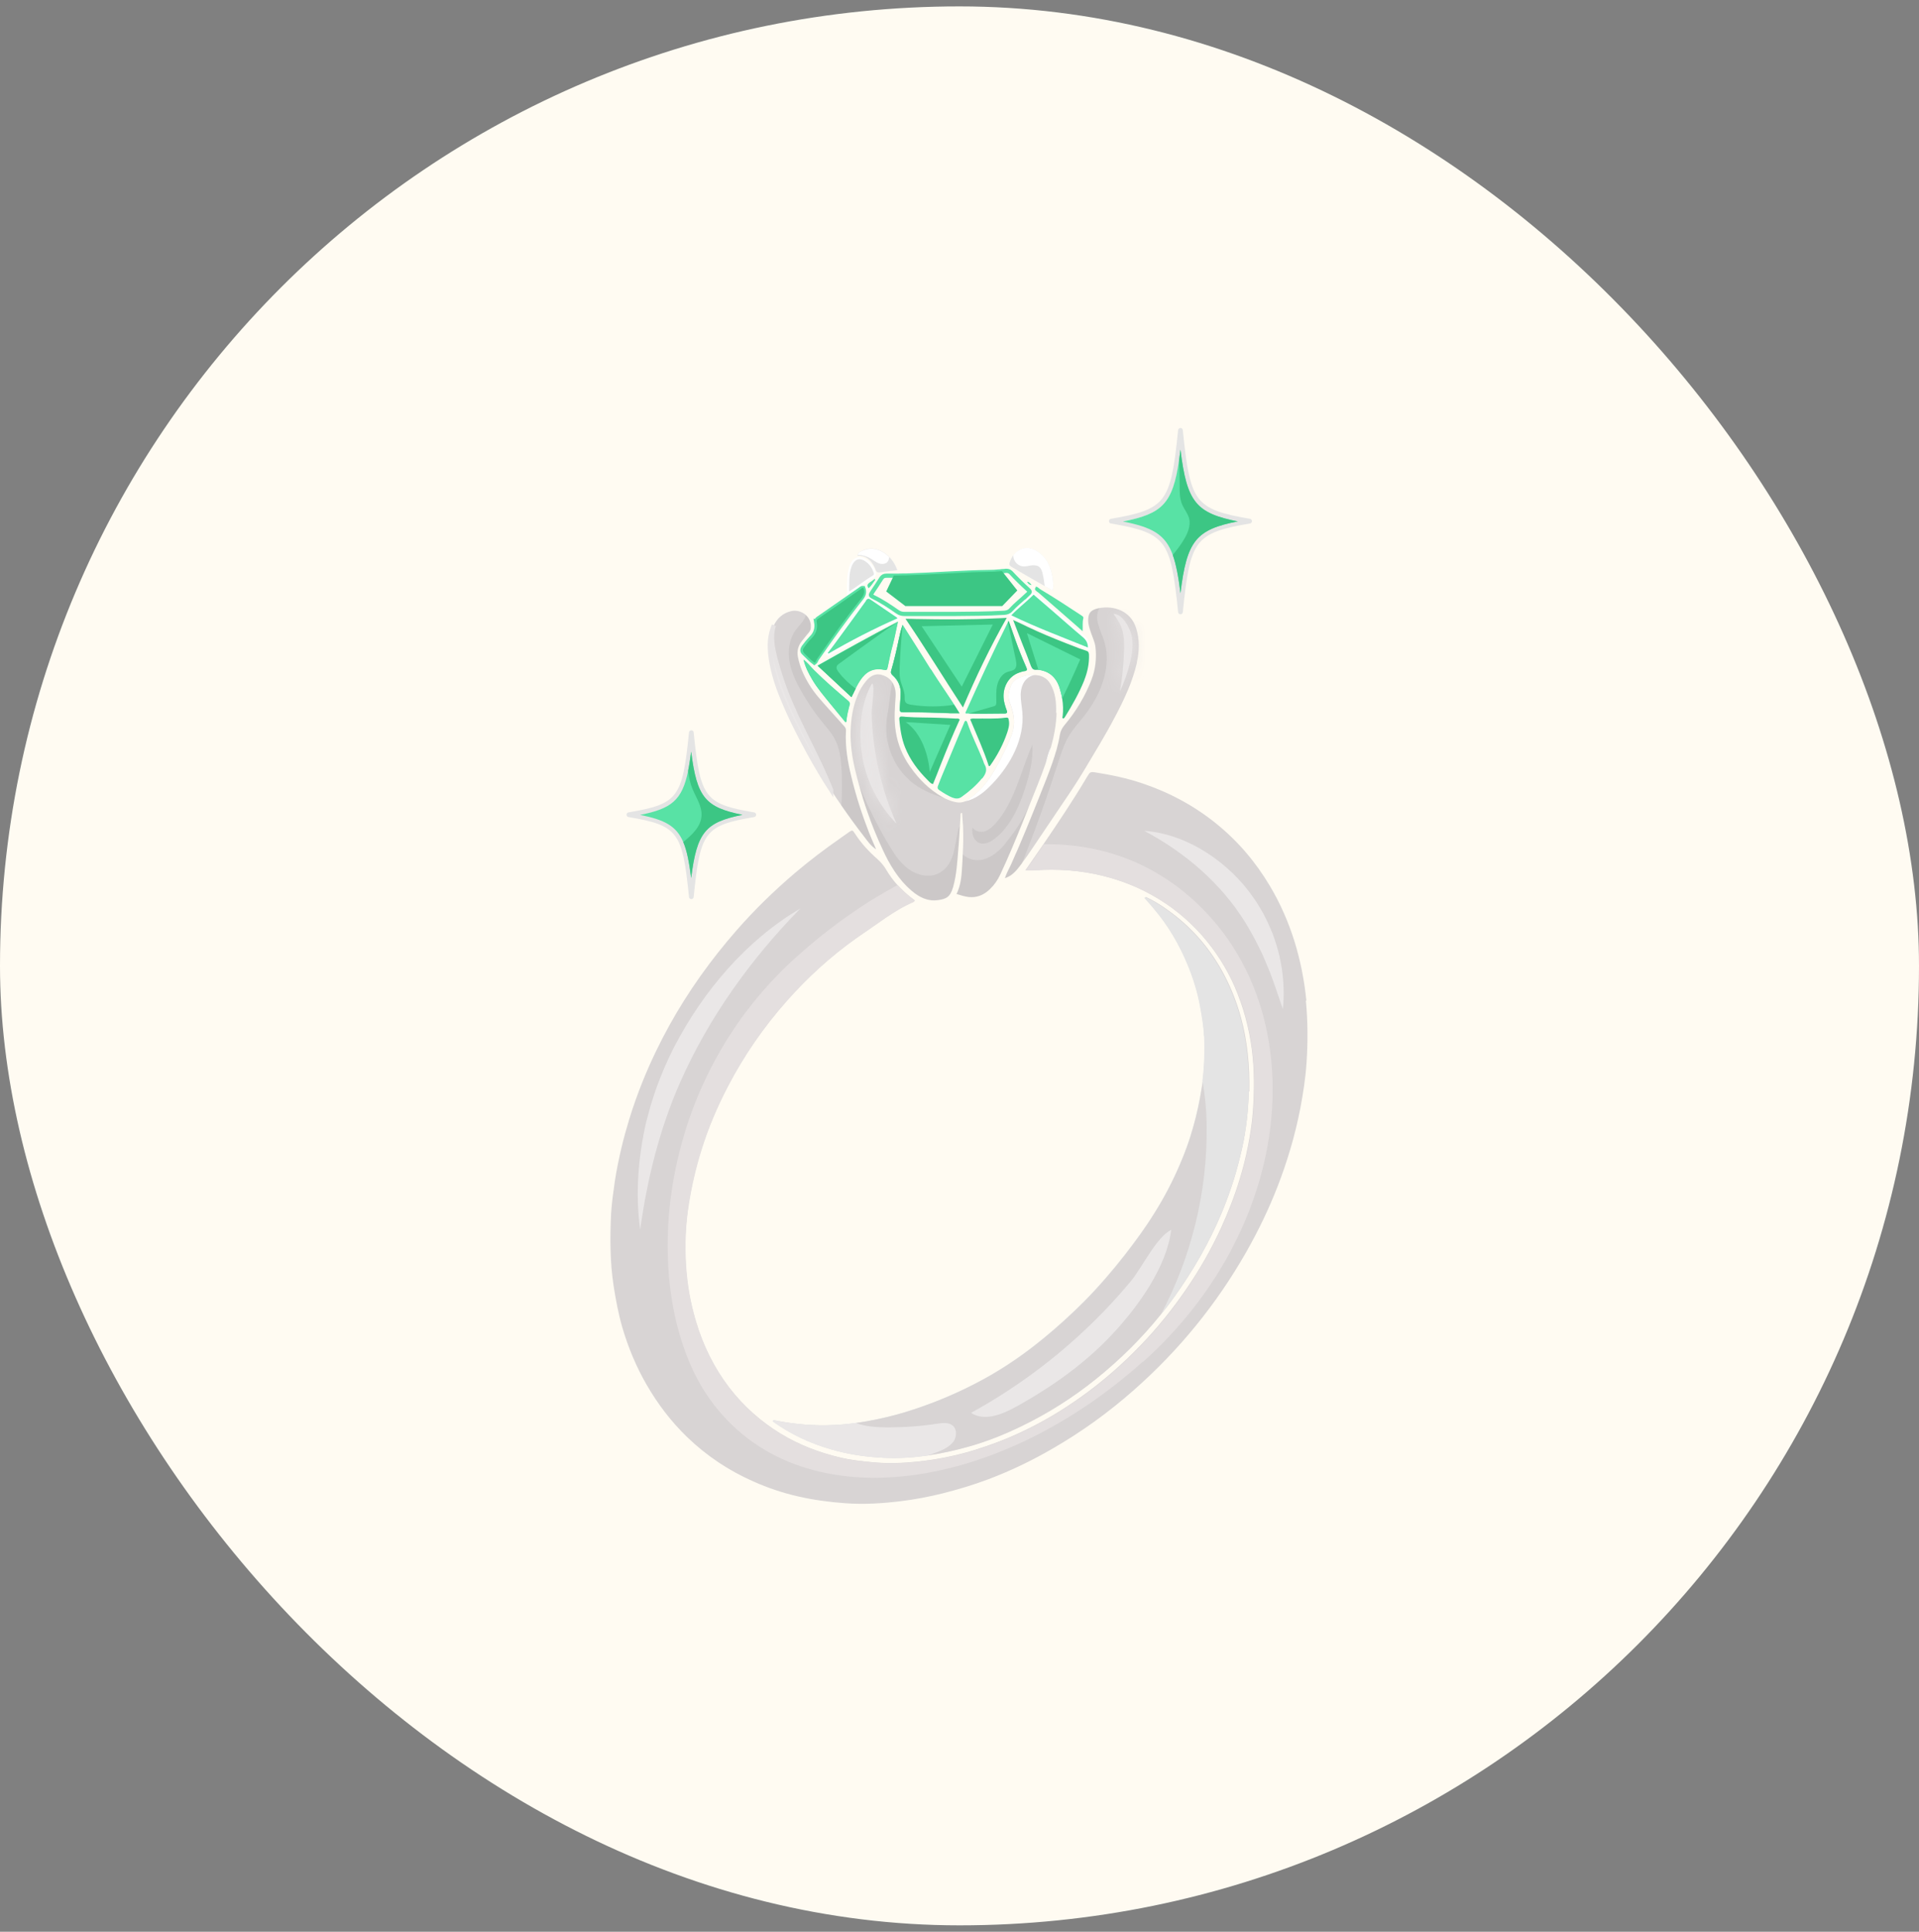 <svg xmlns="http://www.w3.org/2000/svg" width="150" height="151" viewBox="0 0 150 151" fill="none"><rect x="0" y="0" width="150" height="151" fill="#808080" stroke="none"/><rect y="0.5" width="150" height="150" rx="75" fill="#FFFBF2"></rect><g clip-path="url(#clip0_943_7664)"><path d="M94.109 81.004C94.082 80.23 93.938 79.469 93.807 78.708C93.61 77.606 93.282 76.543 92.862 75.507C92.193 73.866 91.314 72.358 90.159 71.006C89.923 70.731 89.7 70.468 89.464 70.206C89.477 70.18 89.503 70.166 89.516 70.14C90.094 70.403 90.645 70.744 91.156 71.111C92.954 72.371 94.371 73.958 95.447 75.874C96.09 77.028 96.575 78.236 96.93 79.495C97.454 81.398 97.638 83.353 97.599 85.334C97.559 86.803 97.402 88.26 97.087 89.69C96.707 91.448 96.169 93.154 95.473 94.82C94.502 97.142 93.256 99.294 91.799 101.341C90.054 103.768 87.994 105.907 85.672 107.783C83.862 109.24 81.906 110.486 79.807 111.496C78.482 112.139 77.104 112.69 75.687 113.084C73.509 113.701 71.292 114.055 69.022 113.95C67.657 113.884 66.319 113.687 64.994 113.307C63.341 112.835 61.806 112.126 60.402 111.116C60.402 111.116 60.402 111.09 60.389 111.076C60.428 110.985 60.52 111.024 60.586 111.037C62.108 111.339 63.643 111.47 65.191 111.391C66.332 111.339 67.461 111.168 68.589 110.932C69.534 110.735 70.465 110.486 71.371 110.184C73.26 109.568 75.084 108.78 76.842 107.823C78.521 106.904 80.096 105.815 81.579 104.595C82.668 103.703 83.717 102.745 84.714 101.748C85.869 100.58 86.945 99.334 87.955 98.035C88.755 96.998 89.53 95.948 90.225 94.833C90.986 93.626 91.642 92.367 92.206 91.054C92.613 90.11 92.967 89.152 93.243 88.155C93.544 87.105 93.767 86.042 93.938 84.966C94.148 83.641 94.187 82.303 94.135 80.965L94.109 81.004Z" fill="#E4E4E4"></path><path d="M63.905 52.047C66.005 50.866 68.038 49.724 70.19 48.609C70.046 49.252 69.941 49.829 69.796 50.38C69.639 50.958 69.521 51.522 69.403 52.099C69.35 52.375 69.324 52.401 69.088 52.362C68.274 52.191 67.697 52.506 67.251 53.175C67.054 53.477 66.897 53.792 66.739 54.12C66.687 54.238 66.621 54.343 66.556 54.487C65.663 53.661 64.811 52.86 63.918 52.034L63.905 52.047Z" fill="#58E2A5"></path><path d="M66.412 55.104C66.308 55.537 66.189 55.97 66.163 56.416C66.137 56.416 66.111 56.429 66.084 56.442C65.704 55.983 65.323 55.511 64.943 55.052C64.431 54.422 63.906 53.818 63.5 53.123C63.224 52.651 62.962 52.165 62.817 51.562C63.145 51.824 63.355 52.113 63.618 52.362C64.457 53.202 65.363 53.976 66.268 54.75C66.399 54.855 66.465 54.947 66.426 55.104H66.412Z" fill="#58E2A5"></path><path d="M68.051 46.877C68.734 47.35 69.429 47.809 70.111 48.281C70.111 48.281 70.124 48.294 70.164 48.347C68.301 49.16 66.516 50.092 64.771 51.102C64.758 51.089 64.745 51.063 64.719 51.05C65.034 50.63 65.335 50.223 65.65 49.803C66.333 48.858 67.028 47.927 67.71 46.969C67.815 46.825 67.907 46.785 68.064 46.89L68.051 46.877Z" stroke="white" stroke-width="0.328" stroke-miterlimit="10"></path><path d="M67.948 45.553C68.092 45.461 68.236 45.356 68.367 45.251C68.38 45.277 68.407 45.29 68.42 45.317C68.249 45.54 68.131 45.776 67.895 45.986C67.777 45.815 67.764 45.684 67.948 45.566V45.553Z" fill="#58E2A5"></path><path d="M82.826 53.779C82.629 53.176 82.275 52.69 81.632 52.467C81.435 52.402 81.225 52.362 81.028 52.389C80.779 52.415 80.674 52.31 80.582 52.087C80.372 51.496 80.136 50.919 79.9 50.329C79.677 49.738 79.441 49.161 79.191 48.505C79.598 48.689 79.939 48.846 80.28 49.017C81.291 49.502 82.314 49.922 83.351 50.329C83.849 50.526 84.348 50.735 84.859 50.88C85.043 50.932 85.096 51.011 85.109 51.195C85.135 51.89 84.991 52.559 84.741 53.189C84.335 54.199 83.797 55.144 83.219 56.075C83.193 56.115 83.154 56.154 83.115 56.18C82.983 56.141 83.036 56.062 83.049 55.997C83.128 55.249 83.049 54.501 82.813 53.792L82.826 53.779Z" fill="white"></path><path d="M79.375 50.066C79.624 50.775 79.913 51.483 80.214 52.165C80.293 52.349 80.267 52.415 80.07 52.454C79.926 52.48 79.768 52.533 79.624 52.585C78.784 52.887 78.391 53.74 78.43 54.501C78.443 54.868 78.561 55.209 78.679 55.537C78.732 55.669 78.719 55.761 78.548 55.774C77.538 55.787 76.514 55.8 75.504 55.774C75.478 55.774 75.465 55.747 75.439 55.734C76.514 53.333 77.603 50.945 78.824 48.531C79.02 49.095 79.204 49.581 79.375 50.079V50.066Z" fill="white"></path><path d="M73.312 61.402C73.64 60.536 74.007 59.696 74.362 58.843C74.69 58.056 75.018 57.256 75.359 56.469C75.372 56.416 75.385 56.377 75.477 56.337C75.543 56.364 75.582 56.429 75.595 56.482C75.936 57.492 76.422 58.437 76.815 59.421C76.855 59.526 76.881 59.644 76.933 59.749C77.196 60.169 77.038 60.51 76.763 60.864C76.304 61.428 75.766 61.887 75.175 62.307C74.939 62.478 74.703 62.452 74.454 62.36C74.099 62.215 73.771 62.005 73.456 61.796C73.312 61.704 73.26 61.612 73.338 61.415L73.312 61.402Z" fill="white"></path><path d="M72.933 61.284C72.775 61.271 72.683 61.153 72.592 61.061C71.804 60.287 71.148 59.434 70.742 58.41C70.466 57.715 70.361 56.98 70.296 56.233C70.282 56.062 70.348 55.996 70.519 56.009C71.516 56.101 72.526 56.062 73.523 56.114C73.917 56.127 74.324 56.141 74.717 56.167C74.809 56.167 74.927 56.141 75.032 56.233C74.258 57.886 73.602 59.591 72.933 61.297V61.284Z" fill="white"></path><path d="M75.846 56.206C75.99 56.127 76.121 56.153 76.239 56.153C77.027 56.14 77.801 56.193 78.588 56.088C78.824 56.062 78.837 56.088 78.877 56.337C78.929 56.652 78.837 56.954 78.745 57.242C78.43 58.174 77.971 59.053 77.394 59.853C77.394 59.853 77.368 59.853 77.315 59.866C76.922 58.62 76.371 57.426 75.859 56.206H75.846Z" fill="white"></path><path d="M72.749 52.284C73.457 53.438 74.271 54.527 75.006 55.761C74.717 55.761 74.494 55.761 74.284 55.761C73.129 55.708 71.975 55.682 70.807 55.682C70.728 55.682 70.65 55.682 70.571 55.682C70.387 55.682 70.322 55.616 70.335 55.433C70.361 55.065 70.374 54.685 70.4 54.317C70.44 53.701 70.217 53.189 69.757 52.782C69.626 52.664 69.626 52.572 69.665 52.428C69.902 51.628 70.085 50.814 70.256 50.001C70.335 49.62 70.413 49.253 70.558 48.859C71.279 50.014 72.027 51.155 72.736 52.323L72.749 52.284Z" fill="#58E2A5"></path><path d="M85.043 50.617C83.035 49.804 81.028 49.043 79.047 48.098C79.611 47.508 80.228 47.048 80.792 46.484C81.29 46.917 81.802 47.35 82.301 47.783C83.075 48.452 83.836 49.135 84.623 49.791C84.899 50.014 85.03 50.263 85.043 50.617Z" stroke="white" stroke-width="0.328" stroke-miterlimit="10"></path><path d="M84.505 48.097C84.61 48.163 84.715 48.215 84.688 48.359C84.61 48.674 84.662 49.002 84.636 49.357C84.439 49.186 84.242 49.002 84.045 48.832C83.088 48.005 82.13 47.166 81.185 46.339C81.067 46.234 80.805 46.116 80.962 45.932C81.054 45.814 81.225 46.024 81.343 46.103C82.418 46.746 83.468 47.428 84.518 48.123L84.505 48.097Z" fill="white"></path><path d="M78.929 43.965C79.061 43.584 79.284 43.256 79.638 43.033C80.176 42.705 80.753 42.823 81.304 43.269C81.986 43.833 82.236 44.62 82.314 45.486C82.328 45.683 82.341 45.893 82.288 46.156C81.488 45.696 80.74 45.277 79.992 44.844C79.69 44.673 79.402 44.489 79.1 44.319C78.929 44.227 78.877 44.135 78.942 43.951L78.929 43.965Z" fill="#E4E4E4"></path><path d="M80.635 45.736C80.398 45.71 80.346 45.579 80.28 45.474C80.425 45.474 80.516 45.566 80.635 45.736Z" fill="#58E2A5"></path><path d="M67.423 43.033C67.987 42.784 68.525 42.85 69.037 43.165C69.562 43.48 69.903 43.939 70.139 44.569C69.653 44.621 69.207 44.673 68.761 44.739C68.578 44.765 68.499 44.687 68.446 44.542C68.42 44.464 68.381 44.372 68.341 44.293C68.066 43.768 67.685 43.414 67.029 43.427C67.069 43.178 67.266 43.112 67.423 43.047V43.033Z" fill="#E4E4E4"></path><path d="M66.557 44.306C66.806 43.637 67.239 43.584 67.672 43.899C67.961 44.109 68.171 44.398 68.289 44.752C68.328 44.87 68.328 44.949 68.21 45.014C67.593 45.369 67.042 45.828 66.373 46.248C66.386 45.553 66.334 44.923 66.557 44.319V44.306Z" stroke="white" stroke-width="0.328" stroke-miterlimit="10"></path><path d="M63.827 48.649C63.801 48.518 63.814 48.452 63.932 48.36C65.034 47.599 66.136 46.825 67.238 46.064C67.304 46.012 67.37 45.946 67.475 45.959C67.593 46.261 67.54 46.497 67.33 46.76C66.11 48.295 64.969 49.895 63.853 51.509C63.788 51.601 63.775 51.732 63.657 51.811C63.355 51.588 63.092 51.299 62.817 51.037C62.659 50.893 62.725 50.722 62.817 50.578C63 50.328 63.197 50.092 63.407 49.869C63.761 49.528 63.88 49.108 63.801 48.636L63.827 48.649Z" stroke="#58E2A5" stroke-width="0.328" stroke-miterlimit="10"></path><path d="M63.263 58.909C62.502 57.518 61.78 56.101 61.163 54.632C60.757 53.661 60.429 52.664 60.258 51.614C60.127 50.787 60.087 49.948 60.376 49.134C60.625 48.439 61.085 47.953 61.819 47.77C62.62 47.573 63.433 48.229 63.368 49.016C63.368 49.173 63.315 49.318 63.21 49.436C63.013 49.659 62.843 49.895 62.659 50.118C62.37 50.486 62.266 50.892 62.357 51.338C62.502 52.113 62.83 52.821 63.236 53.49C63.656 54.186 64.207 54.776 64.745 55.38C65.165 55.852 65.585 56.311 66.005 56.783C66.097 56.889 66.123 57.007 66.11 57.138C66.044 58.345 66.254 59.513 66.53 60.68C66.884 62.15 67.343 63.593 67.894 65.01C68.065 65.456 68.275 65.902 68.458 66.348C68.078 66.099 67.829 65.745 67.579 65.417C65.979 63.344 64.522 61.179 63.263 58.883V58.909Z" fill="white"></path><path d="M58.067 81.686C58.946 80.637 59.759 79.535 60.586 78.433C61.937 76.661 63.485 75.087 65.139 73.591C66.582 72.292 68.091 71.098 69.731 70.048C69.783 70.022 69.862 69.996 69.809 69.904C69.705 69.852 69.639 69.917 69.56 69.97C69.18 70.206 68.786 70.429 68.419 70.678C67.054 71.557 65.795 72.554 64.574 73.63C63.63 74.47 62.737 75.349 61.898 76.281C60.979 77.304 60.179 78.419 59.379 79.522C58.788 80.322 58.224 81.148 57.699 81.988C57.712 82.001 57.739 82.028 57.752 82.041C57.857 81.922 57.962 81.791 58.067 81.673V81.686Z" fill="black"></path><path d="M60.428 112.455C59.917 111.93 59.353 111.457 58.802 110.985C57.398 109.804 56.322 108.361 55.403 106.787C54.774 105.724 54.249 104.609 53.816 103.454C53.54 102.706 53.278 101.958 53.12 101.184C53.015 100.699 52.884 100.213 52.845 99.701C52.74 99.872 52.753 100.056 52.779 100.213C52.91 101.079 53.094 101.932 53.343 102.759C53.908 104.595 54.669 106.34 55.705 107.954C56.282 108.833 56.912 109.673 57.673 110.408C58.382 111.077 59.156 111.667 59.943 112.258C60.14 112.402 60.324 112.586 60.586 112.665C60.586 112.533 60.494 112.494 60.428 112.428V112.455Z" fill="black"></path><path d="M70.426 114.948C69.14 115.066 67.854 115 66.582 114.751C65.794 114.593 65.007 114.41 64.233 114.173C63.498 113.95 62.777 113.688 62.081 113.373C61.793 113.242 61.53 113.084 61.228 112.966C61.701 113.399 62.265 113.662 62.842 113.911C65.466 115.039 68.182 115.63 71.056 115.236C72.263 115.066 74.507 114.501 74.835 114.239C74.585 114.265 74.362 114.278 74.139 114.331C72.919 114.62 71.686 114.856 70.426 114.961V114.948Z" fill="black"></path><path d="M92.062 69.839C91.511 69.445 90.921 69.091 90.33 68.75C88.021 67.398 85.515 66.781 82.838 66.821C82.314 66.821 81.789 66.873 81.225 67.07C81.303 67.109 81.317 67.123 81.33 67.123C81.395 67.123 81.461 67.123 81.513 67.123C83.56 66.939 85.541 67.215 87.496 67.818C88.743 68.198 89.897 68.815 91.026 69.445C91.419 69.668 91.813 69.865 92.259 70.062C92.193 69.93 92.115 69.891 92.049 69.839H92.062Z" fill="black"></path><path d="M58.945 63.501C55.088 62.845 54.734 62.373 54.222 57.255C54.222 57.164 54.13 57.085 54.038 57.085C53.946 57.085 53.855 57.164 53.855 57.255C53.343 62.373 53.002 62.845 49.131 63.501C49.039 63.514 48.974 63.593 48.974 63.685C48.974 63.776 49.039 63.855 49.131 63.868C52.989 64.524 53.343 64.997 53.855 70.114C53.855 70.206 53.946 70.284 54.038 70.284C54.13 70.284 54.222 70.206 54.222 70.114C54.734 64.997 55.075 64.524 58.945 63.868C59.037 63.855 59.103 63.776 59.103 63.685C59.103 63.593 59.037 63.514 58.945 63.501ZM57.883 63.685C55.14 64.262 54.484 65.049 54.038 68.395C53.592 65.049 52.936 64.262 50.194 63.685C52.936 63.107 53.592 62.32 54.038 58.974C54.484 62.32 55.14 63.107 57.883 63.685Z" fill="#E4E4E4"></path><path d="M97.704 40.553C95.526 40.186 94.384 39.845 93.689 38.953C92.994 38.047 92.744 36.512 92.456 33.626C92.456 33.534 92.364 33.455 92.272 33.455C92.18 33.455 92.088 33.534 92.088 33.626C91.8 36.512 91.55 38.047 90.855 38.953C90.173 39.845 89.018 40.186 86.84 40.553C86.748 40.566 86.683 40.645 86.683 40.737C86.683 40.829 86.748 40.908 86.84 40.921C89.018 41.288 90.16 41.629 90.855 42.521C91.55 43.427 91.8 44.962 92.088 47.848C92.088 47.94 92.18 48.019 92.272 48.019C92.364 48.019 92.456 47.94 92.456 47.848C92.744 44.962 92.994 43.427 93.689 42.521C94.371 41.629 95.526 41.288 97.704 40.921C97.796 40.908 97.861 40.829 97.861 40.737C97.861 40.645 97.796 40.566 97.704 40.553ZM96.628 40.737C93.492 41.38 92.757 42.285 92.272 46.117C91.787 42.285 91.039 41.38 87.916 40.737C91.052 40.094 91.787 39.189 92.272 35.358C92.757 39.189 93.505 40.094 96.628 40.737Z" fill="#E4E4E4"></path><path d="M80.084 52.454C79.939 52.48 79.782 52.533 79.638 52.585C78.798 52.887 78.404 53.74 78.444 54.501C78.457 54.868 78.575 55.209 78.693 55.537C78.745 55.669 78.732 55.761 78.562 55.774C78.05 55.774 77.551 55.787 77.053 55.787C76.607 55.787 76.161 55.787 75.715 55.774C75.649 55.774 75.583 55.774 75.518 55.774C75.492 55.774 75.478 55.747 75.452 55.734C76.515 53.373 77.591 51.011 78.785 48.636C78.798 48.597 78.824 48.57 78.837 48.531C78.85 48.57 78.864 48.623 78.89 48.662C79.073 49.174 79.231 49.62 79.388 50.079C79.638 50.788 79.926 51.496 80.228 52.178C80.307 52.362 80.281 52.428 80.084 52.467V52.454Z" fill="#58E2A5"></path><path d="M76.751 60.851C76.292 61.415 75.754 61.874 75.163 62.294C74.927 62.465 74.691 62.438 74.442 62.347C74.088 62.202 73.76 61.992 73.445 61.782C73.3 61.691 73.248 61.599 73.327 61.402C73.445 61.074 73.576 60.759 73.707 60.444C73.93 59.906 74.153 59.381 74.376 58.843C74.704 58.056 75.032 57.256 75.373 56.469C75.386 56.416 75.4 56.377 75.492 56.337C75.557 56.364 75.597 56.429 75.61 56.482C75.951 57.492 76.436 58.437 76.83 59.421C76.83 59.447 76.843 59.46 76.856 59.486C76.882 59.578 76.909 59.67 76.948 59.736C77.21 60.156 77.053 60.497 76.777 60.851H76.751Z" fill="#58E2A5"></path><path d="M84.754 53.175C84.348 54.186 83.81 55.13 83.233 56.062C83.206 56.101 83.167 56.141 83.128 56.167C82.996 56.127 83.049 56.049 83.062 55.983C83.115 55.511 83.101 55.052 83.023 54.592C82.983 54.317 82.904 54.041 82.826 53.766C82.747 53.517 82.642 53.294 82.498 53.097C82.288 52.808 82.012 52.585 81.632 52.454C81.474 52.401 81.33 52.362 81.173 52.362C81.12 52.362 81.081 52.362 81.028 52.362C80.779 52.388 80.674 52.283 80.582 52.06C80.372 51.47 80.136 50.892 79.9 50.302C79.677 49.712 79.441 49.134 79.191 48.465C79.598 48.649 79.939 48.806 80.28 48.977C81.291 49.462 82.314 49.882 83.351 50.289C83.705 50.42 84.046 50.564 84.4 50.696C84.558 50.748 84.715 50.801 84.873 50.853C85.056 50.906 85.109 50.984 85.122 51.168C85.148 51.863 85.004 52.532 84.754 53.162V53.175Z" fill="#3CC684"></path><path d="M78.693 48.295C77.407 50.565 76.292 52.887 75.269 55.301C73.76 52.992 72.343 50.669 70.781 48.373C71.044 48.373 71.319 48.373 71.582 48.386C73.707 48.426 75.793 48.439 77.919 48.334C78.181 48.334 78.444 48.308 78.706 48.295H78.693Z" fill="#3CC684"></path><path d="M75.006 55.747C74.717 55.747 74.494 55.747 74.284 55.747C73.129 55.695 71.975 55.668 70.807 55.668C70.728 55.668 70.65 55.668 70.571 55.668C70.387 55.668 70.322 55.603 70.335 55.406C70.361 55.039 70.374 54.658 70.4 54.291C70.44 53.674 70.217 53.162 69.757 52.756C69.626 52.638 69.626 52.546 69.665 52.401C69.902 51.601 70.085 50.788 70.256 49.974C70.335 49.607 70.413 49.226 70.558 48.833C70.558 48.833 70.558 48.833 70.558 48.846C71.279 49.987 72.014 51.129 72.736 52.296C73.313 53.241 73.956 54.133 74.586 55.104C74.73 55.327 74.861 55.55 75.006 55.773V55.747Z" fill="#58E2A5"></path><path d="M75.031 56.219C74.493 57.387 74.008 58.568 73.536 59.762C73.339 60.273 73.142 60.772 72.932 61.284C72.775 61.271 72.683 61.153 72.591 61.061C72.565 61.035 72.538 61.008 72.512 60.982C71.764 60.234 71.135 59.407 70.741 58.41C70.466 57.715 70.361 56.98 70.295 56.232C70.295 56.193 70.295 56.154 70.295 56.127C70.321 56.035 70.387 55.996 70.505 56.009C70.597 56.009 70.702 56.022 70.793 56.035C71.699 56.101 72.604 56.075 73.51 56.114C73.903 56.127 74.31 56.141 74.703 56.167C74.795 56.167 74.913 56.141 75.018 56.232L75.031 56.219Z" fill="#3CC684"></path><path d="M77.381 59.867C77.959 59.054 78.418 58.188 78.733 57.256C78.825 56.968 78.916 56.666 78.864 56.351C78.825 56.102 78.811 56.075 78.575 56.102C77.788 56.207 77.014 56.154 76.227 56.167C76.109 56.167 75.977 56.141 75.833 56.22C76.345 57.453 76.896 58.647 77.289 59.88C77.342 59.88 77.368 59.88 77.368 59.867H77.381Z" fill="#3CC684"></path><path d="M63.604 52.362C63.355 52.113 63.132 51.811 62.804 51.562C62.948 52.165 63.21 52.651 63.486 53.123C63.893 53.818 64.431 54.435 64.929 55.052C65.31 55.511 65.69 55.983 66.071 56.442C66.097 56.442 66.123 56.429 66.15 56.416C66.176 55.97 66.281 55.537 66.399 55.104C66.438 54.947 66.373 54.855 66.241 54.75C65.336 53.976 64.431 53.202 63.591 52.362H63.604Z" fill="#58E2A5"></path><path d="M58.014 63.698C55.141 64.275 54.472 65.05 54.026 68.632C53.868 67.398 53.698 66.493 53.409 65.824C52.858 64.538 51.926 64.079 50.037 63.698C52.464 63.213 53.317 62.583 53.79 60.248C53.881 59.815 53.947 59.329 54.026 58.765C54.472 62.347 55.141 63.121 58.014 63.698Z" fill="#58E2A5"></path><path d="M96.773 40.751C93.493 41.393 92.771 42.246 92.273 46.366C92.115 45.08 91.932 44.109 91.669 43.375C91.079 41.748 90.029 41.21 87.772 40.764C90.843 40.16 91.669 39.386 92.168 35.935C92.207 35.686 92.234 35.423 92.273 35.148C92.771 39.268 93.493 40.108 96.773 40.764V40.751Z" fill="#58E2A5"></path><path d="M88.874 51.771C88.533 53.28 87.877 54.671 87.155 56.035C86.42 57.439 85.581 58.804 84.767 60.168C84.255 61.021 83.704 61.861 83.14 62.688C82.34 63.868 81.552 65.049 80.752 66.23C80.463 66.663 80.175 67.083 79.86 67.503C79.755 67.647 79.65 67.778 79.532 67.923C79.217 68.303 78.915 68.526 78.548 68.644C78.666 68.251 78.876 67.91 79.033 67.555C79.847 65.758 80.582 63.921 81.316 62.084C81.644 61.271 81.959 60.47 82.248 59.644C82.497 58.935 82.72 58.2 82.838 57.453C82.891 57.151 83.009 56.914 83.206 56.678C84.098 55.616 84.82 54.422 85.318 53.123C85.633 52.296 85.725 51.43 85.62 50.538C85.567 50.17 85.397 49.829 85.279 49.475C85.174 49.16 85.056 48.845 85.056 48.504C85.056 47.979 85.2 47.73 85.699 47.586C85.777 47.559 85.856 47.546 85.935 47.533C87.05 47.323 88.388 47.743 88.808 49.108C89.084 50 89.058 50.879 88.861 51.771H88.874Z" fill="#D8D4D4"></path><path d="M67.698 46.956C67.015 47.901 66.333 48.845 65.638 49.79C65.336 50.21 65.021 50.63 64.706 51.037C64.719 51.05 64.732 51.076 64.758 51.089C66.504 50.079 68.301 49.147 70.151 48.334C70.125 48.294 70.112 48.281 70.099 48.268C69.416 47.796 68.721 47.337 68.039 46.864C67.894 46.759 67.789 46.799 67.684 46.943L67.698 46.956Z" fill="#58E2A5"></path><path d="M82.588 55.707C82.562 56.639 82.392 57.544 82.142 58.437C82.05 58.778 81.932 59.119 81.814 59.46C81.788 59.526 81.762 59.604 81.736 59.67C81.342 60.798 80.883 61.9 80.437 63.016C80.266 63.435 80.096 63.868 79.925 64.301C79.374 65.666 78.81 67.031 78.18 68.369C77.983 68.789 77.721 69.169 77.379 69.497C76.894 69.969 76.343 70.179 75.726 70.114C75.569 70.101 75.411 70.061 75.254 70.022C75.11 69.983 74.965 69.93 74.769 69.878C75.07 69.261 75.149 68.631 75.188 67.988C75.215 67.582 75.241 67.175 75.254 66.768C75.293 66.073 75.306 65.377 75.28 64.682C75.28 64.551 75.267 64.419 75.254 64.288C75.241 64.039 75.215 63.79 75.201 63.54C75.057 63.553 75.083 63.645 75.083 63.724C75.07 64.013 75.044 64.314 75.031 64.603C74.992 65.233 74.965 65.863 74.9 66.493C74.821 67.424 74.769 68.369 74.519 69.274C74.519 69.314 74.493 69.366 74.48 69.405C74.27 70.114 73.981 70.271 73.338 70.363C72.525 70.481 71.869 70.153 71.265 69.641C70.216 68.749 69.533 67.595 68.969 66.361C68.523 65.403 68.129 64.433 67.788 63.435C67.565 62.806 67.368 62.163 67.185 61.507C67.067 61.074 66.949 60.628 66.844 60.181C66.608 59.184 66.463 58.187 66.489 57.164C66.516 56.193 66.66 55.248 67.04 54.343C67.198 53.949 67.408 53.582 67.683 53.254C67.985 52.886 68.339 52.65 68.812 52.729C68.851 52.729 68.891 52.742 68.917 52.755C69.297 52.86 69.573 53.057 69.756 53.346C69.848 53.49 69.927 53.674 69.966 53.857C70.019 54.067 70.019 54.29 70.006 54.513C69.953 55.301 69.888 56.075 69.98 56.862C70.084 57.846 70.399 58.764 70.924 59.604C71.554 60.588 72.328 61.441 73.299 62.084C73.496 62.215 73.693 62.32 73.889 62.425C74.034 62.491 74.191 62.556 74.349 62.609C74.48 62.648 74.624 62.688 74.769 62.714C75.005 62.753 75.215 62.727 75.411 62.648C75.49 62.622 75.569 62.583 75.635 62.53C76.566 61.94 77.235 61.113 77.773 60.155C78.246 59.316 78.678 58.463 79.033 57.571C79.335 56.849 79.335 56.127 79.085 55.392C79.033 55.235 78.993 55.065 78.928 54.92C78.744 54.461 78.849 54.041 79.02 53.608C79.203 53.149 79.623 52.991 80.043 52.86C80.305 52.782 80.594 52.755 80.87 52.768C80.961 52.768 81.053 52.782 81.145 52.795C81.434 52.834 81.67 52.965 81.867 53.149C81.959 53.241 82.05 53.359 82.116 53.477C82.51 54.172 82.575 54.933 82.549 55.721L82.588 55.707Z" fill="#D8D4D4"></path><path d="M97.614 85.334C97.575 86.803 97.417 88.26 97.102 89.69C96.722 91.448 96.184 93.154 95.488 94.82C94.517 97.142 93.271 99.294 91.815 101.341C91.474 101.813 91.119 102.286 90.752 102.732C89.256 104.595 87.564 106.274 85.687 107.783C83.877 109.24 81.922 110.486 79.822 111.496C78.497 112.139 77.12 112.69 75.703 113.084C74.666 113.373 73.616 113.609 72.554 113.766C71.399 113.937 70.231 114.016 69.05 113.95C67.686 113.884 66.347 113.688 65.022 113.307C63.369 112.835 61.834 112.126 60.43 111.116C60.43 111.116 60.43 111.09 60.417 111.077C60.456 110.985 60.548 111.024 60.614 111.037C62.136 111.339 63.671 111.47 65.219 111.391C65.783 111.365 66.347 111.313 66.912 111.234C67.489 111.155 68.053 111.05 68.617 110.932C69.562 110.735 70.494 110.486 71.399 110.184C73.288 109.568 75.112 108.78 76.87 107.823C78.563 106.904 80.124 105.815 81.607 104.595C82.696 103.703 83.745 102.745 84.743 101.748C85.897 100.58 86.973 99.334 87.983 98.035C88.784 96.998 89.558 95.948 90.24 94.833C91.001 93.626 91.657 92.367 92.221 91.055C92.628 90.11 92.982 89.152 93.258 88.155C93.56 87.105 93.783 86.042 93.953 84.966C93.98 84.796 94.006 84.612 94.032 84.442C94.176 83.287 94.203 82.132 94.163 80.978C94.137 80.204 93.993 79.443 93.861 78.682C93.665 77.58 93.337 76.517 92.917 75.48C92.248 73.84 91.368 72.331 90.214 70.98C89.978 70.704 89.755 70.442 89.519 70.18C89.532 70.153 89.558 70.14 89.571 70.114C90.148 70.376 90.699 70.718 91.211 71.085C93.009 72.344 94.426 73.932 95.501 75.848C96.144 77.002 96.63 78.209 96.984 79.469C97.509 81.371 97.693 83.326 97.653 85.308L97.614 85.334Z" fill="#D8D4D4"></path><path d="M70.177 48.609C70.033 49.252 69.928 49.829 69.783 50.38C69.626 50.944 69.508 51.522 69.39 52.099C69.337 52.375 69.311 52.401 69.075 52.348C68.261 52.178 67.684 52.493 67.238 53.162C67.094 53.372 66.975 53.582 66.871 53.805C66.818 53.897 66.779 54.002 66.726 54.106C66.674 54.225 66.608 54.33 66.543 54.474C65.65 53.647 64.797 52.847 63.905 52.02C65.978 50.853 67.999 49.724 70.124 48.622C70.151 48.622 70.164 48.596 70.19 48.583L70.177 48.609Z" fill="#58E2A5"></path><path d="M62.831 51.036C63.106 51.299 63.356 51.587 63.671 51.81C63.789 51.732 63.802 51.6 63.867 51.509C64.983 49.895 66.111 48.294 67.344 46.759C67.554 46.496 67.607 46.247 67.489 45.959C67.384 45.932 67.318 46.011 67.253 46.063C66.15 46.838 65.048 47.599 63.946 48.36C63.828 48.438 63.815 48.517 63.841 48.648C63.92 49.121 63.802 49.527 63.448 49.882C63.225 50.092 63.041 50.341 62.857 50.59C62.752 50.721 62.7 50.892 62.857 51.049L62.831 51.036Z" fill="#3CC684"></path><path d="M68.289 44.752C68.171 44.398 67.961 44.109 67.672 43.899C67.239 43.584 66.806 43.637 66.557 44.306C66.334 44.91 66.399 45.539 66.373 46.235C67.042 45.828 67.593 45.356 68.21 45.001C68.328 44.936 68.328 44.857 68.289 44.739V44.752Z" fill="#E4E4E4"></path><path d="M68.459 66.375C68.079 66.126 67.829 65.771 67.58 65.443C66.95 64.63 66.347 63.803 65.769 62.964C65.494 62.57 65.231 62.176 64.969 61.77C64.365 60.838 63.801 59.88 63.263 58.909C62.502 57.519 61.781 56.101 61.177 54.632C60.77 53.661 60.442 52.664 60.272 51.614C60.141 50.788 60.101 49.948 60.39 49.134C60.416 49.042 60.455 48.964 60.495 48.872C60.757 48.321 61.19 47.927 61.833 47.77C62.253 47.665 62.686 47.809 62.988 48.072C63.25 48.308 63.407 48.649 63.381 49.016C63.381 49.174 63.329 49.318 63.224 49.436C63.027 49.659 62.856 49.895 62.673 50.118C62.384 50.486 62.279 50.892 62.371 51.352C62.515 52.126 62.843 52.834 63.25 53.504C63.67 54.199 64.221 54.789 64.759 55.393C65.179 55.865 65.599 56.325 66.019 56.797C66.11 56.902 66.137 57.02 66.124 57.151C66.058 58.358 66.255 59.526 66.543 60.694C66.898 62.176 67.357 63.606 67.908 65.023C68.079 65.469 68.288 65.916 68.472 66.362L68.459 66.375Z" fill="#D8D4D4"></path><path d="M102.114 78.222C101.956 76.648 101.655 75.1 101.182 73.578C100.71 72.069 100.08 70.626 99.267 69.261C98.151 67.385 96.774 65.758 95.068 64.38C93.349 62.989 91.42 61.953 89.321 61.244C88.088 60.824 86.815 60.562 85.542 60.365C85.306 60.326 85.175 60.365 85.07 60.575C85.044 60.627 84.991 60.68 84.965 60.733C83.902 62.53 82.735 64.262 81.567 65.981C81.528 66.033 81.488 66.099 81.449 66.151C81.029 66.768 80.609 67.371 80.15 68.028C80.412 68.028 80.609 68.028 80.819 68.028C82.643 67.896 84.44 68.028 86.212 68.461C87.576 68.802 88.875 69.3 90.095 69.996C91.552 70.809 92.824 71.846 93.94 73.105C95.002 74.312 95.855 75.651 96.498 77.107C97.18 78.681 97.626 80.322 97.85 82.027C98.059 83.654 98.046 85.281 97.928 86.921C97.863 87.814 97.718 88.706 97.548 89.585C97.377 90.464 97.154 91.343 96.892 92.196C96.498 93.495 95.999 94.767 95.435 96.001C94.674 97.654 93.782 99.215 92.759 100.711C91.696 102.272 90.515 103.742 89.203 105.106C87.76 106.615 86.198 107.98 84.506 109.187C83.036 110.237 81.501 111.155 79.874 111.916C78.693 112.48 77.473 112.939 76.214 113.333C74.731 113.792 73.222 114.094 71.687 114.251C70.546 114.37 69.404 114.409 68.263 114.304C67.41 114.225 66.544 114.133 65.704 113.937C64.051 113.556 62.476 112.953 61.007 112.06C59.446 111.103 58.107 109.909 56.992 108.465C55.798 106.904 54.932 105.159 54.381 103.27C53.961 101.839 53.699 100.396 53.607 98.913C53.502 97.3 53.581 95.673 53.83 94.072C54.053 92.681 54.368 91.303 54.788 89.952C55.339 88.194 56.047 86.514 56.9 84.874C58.16 82.46 59.708 80.243 61.505 78.209C63.119 76.398 64.891 74.772 66.859 73.368C67.423 72.961 68 72.58 68.564 72.187C69.417 71.583 70.27 71.006 71.215 70.573C71.32 70.534 71.425 70.494 71.49 70.376C70.992 70.009 70.546 69.615 70.139 69.169C69.824 68.815 69.548 68.447 69.299 68.028C69.102 67.686 68.853 67.385 68.551 67.122C67.895 66.545 67.305 65.902 66.832 65.167C66.636 64.865 66.623 64.865 66.334 65.062C66.124 65.207 65.914 65.364 65.704 65.508C64.458 66.374 63.251 67.293 62.109 68.264C60.495 69.641 58.986 71.111 57.582 72.712C55.575 75.008 53.804 77.474 52.321 80.151C51.547 81.555 50.852 82.998 50.248 84.494C49.841 85.504 49.474 86.528 49.159 87.577C48.949 88.273 48.752 88.981 48.582 89.69C48.385 90.543 48.201 91.395 48.07 92.261C47.952 93.114 47.821 93.967 47.768 94.833C47.676 96.736 47.676 98.638 47.965 100.527C48.136 101.603 48.332 102.679 48.634 103.729C49.093 105.303 49.723 106.825 50.55 108.255C51.416 109.751 52.452 111.116 53.699 112.323C55.221 113.792 56.953 114.947 58.881 115.8C60.023 116.311 61.204 116.705 62.424 116.981C63.631 117.256 64.851 117.414 66.085 117.505C67.554 117.61 69.024 117.519 70.48 117.335C71.556 117.204 72.632 116.994 73.695 116.731C74.888 116.43 76.069 116.075 77.224 115.642C79.008 114.973 80.714 114.147 82.354 113.189C84.598 111.89 86.697 110.368 88.639 108.649C92.168 105.539 95.094 101.944 97.417 97.864C98.348 96.224 99.175 94.518 99.857 92.76C100.631 90.766 101.235 88.732 101.641 86.633C101.864 85.452 102.048 84.271 102.127 83.077C102.232 81.463 102.232 79.836 102.074 78.222H102.114ZM91.04 69.445C89.912 68.802 88.757 68.198 87.51 67.818C85.555 67.214 83.574 66.939 81.528 67.122C81.462 67.122 81.396 67.122 81.344 67.122C81.344 67.122 81.318 67.122 81.239 67.07C81.803 66.86 82.328 66.82 82.853 66.82C85.516 66.781 88.022 67.398 90.345 68.749C90.935 69.09 91.512 69.445 92.076 69.838C92.142 69.891 92.234 69.917 92.286 70.061C91.827 69.865 91.434 69.668 91.053 69.445H91.04ZM62.083 113.359C62.778 113.674 63.5 113.937 64.234 114.16C65.009 114.396 65.796 114.58 66.583 114.737C67.856 114.986 69.129 115.052 70.414 114.934C71.674 114.829 72.907 114.593 74.127 114.304C74.35 114.251 74.574 114.251 74.823 114.212C74.495 114.475 72.251 115.039 71.044 115.209C68.171 115.603 65.455 114.999 62.831 113.884C62.253 113.635 61.689 113.372 61.217 112.939C61.505 113.058 61.781 113.215 62.07 113.346L62.083 113.359ZM53.817 103.453C54.25 104.608 54.788 105.723 55.404 106.786C56.323 108.347 57.399 109.804 58.803 110.984C59.367 111.457 59.918 111.929 60.43 112.454C60.495 112.52 60.574 112.559 60.587 112.69C60.325 112.611 60.141 112.428 59.944 112.283C59.17 111.693 58.383 111.103 57.674 110.433C56.913 109.699 56.283 108.859 55.706 107.98C54.657 106.366 53.909 104.621 53.344 102.784C53.082 101.944 52.898 101.105 52.78 100.239C52.754 100.068 52.728 99.884 52.846 99.727C52.885 100.239 53.016 100.711 53.121 101.21C53.292 101.997 53.541 102.745 53.817 103.479V103.453ZM69.745 70.061C68.105 71.098 66.596 72.305 65.153 73.604C63.5 75.087 61.952 76.661 60.6 78.445C59.773 79.534 58.96 80.636 58.081 81.699C57.976 81.831 57.871 81.948 57.766 82.067C57.753 82.053 57.727 82.027 57.714 82.014C58.238 81.161 58.816 80.348 59.393 79.547C60.193 78.432 60.994 77.317 61.912 76.307C62.752 75.375 63.657 74.496 64.589 73.656C65.796 72.58 67.069 71.583 68.433 70.704C68.814 70.455 69.194 70.232 69.575 69.996C69.653 69.943 69.719 69.891 69.824 69.93C69.876 70.022 69.798 70.035 69.745 70.074V70.061Z" fill="#D8D4D4"></path><path d="M82.301 47.783C81.802 47.35 81.304 46.917 80.792 46.484C80.228 47.048 79.611 47.508 79.047 48.098C81.028 49.056 83.035 49.804 85.043 50.617C85.03 50.263 84.899 50.014 84.623 49.791C83.836 49.135 83.075 48.452 82.301 47.783Z" fill="#58E2A5"></path><path d="M80.95 45.92C80.793 46.117 81.042 46.221 81.173 46.326C82.131 47.166 83.089 47.993 84.033 48.819C84.23 48.99 84.427 49.174 84.624 49.344C84.65 48.99 84.597 48.662 84.676 48.347C84.716 48.203 84.597 48.163 84.493 48.085C83.443 47.389 82.393 46.707 81.317 46.064C81.199 45.985 81.029 45.788 80.937 45.893L80.95 45.92Z" fill="#58E2A5"></path><path d="M82.275 46.156C82.064 46.038 81.868 45.92 81.671 45.815C81.094 45.487 80.529 45.172 79.978 44.844C79.677 44.673 79.388 44.489 79.086 44.319C78.916 44.227 78.863 44.135 78.929 43.952C78.994 43.755 79.086 43.571 79.204 43.414C79.322 43.256 79.454 43.125 79.637 43.02C80.175 42.692 80.752 42.81 81.303 43.256C81.986 43.82 82.235 44.608 82.314 45.474C82.327 45.67 82.34 45.88 82.288 46.156H82.275Z" fill="white"></path><path d="M70.139 44.568C69.653 44.621 69.207 44.673 68.761 44.739C68.578 44.765 68.499 44.686 68.446 44.542C68.42 44.463 68.381 44.371 68.341 44.293C68.066 43.768 67.685 43.413 67.029 43.427C67.029 43.4 67.029 43.387 67.042 43.374C67.095 43.177 67.279 43.112 67.423 43.046C67.987 42.797 68.525 42.862 69.037 43.177C69.207 43.282 69.365 43.413 69.509 43.545C69.785 43.82 69.981 44.161 70.139 44.568Z" fill="white"></path><path d="M80.294 46.483C79.861 46.89 79.402 47.245 78.995 47.691C78.864 47.835 78.68 47.887 78.483 47.901C77.171 47.979 75.859 47.979 74.547 47.992C73.261 47.992 71.975 47.992 70.69 47.992C70.493 47.992 70.322 47.94 70.152 47.822C69.548 47.402 68.945 46.995 68.289 46.68C68.026 46.549 68.026 46.536 68.184 46.287C68.42 45.932 68.656 45.591 68.879 45.224C68.984 45.066 69.089 45.001 69.286 45.001C69.483 45.001 69.666 45.001 69.863 45.001C70.099 45.001 70.349 45.001 70.585 44.988C70.663 44.988 70.755 44.988 70.834 44.988C73.012 44.922 75.177 44.738 77.342 44.712C77.578 44.712 77.814 44.699 78.05 44.673C78.142 44.673 78.234 44.66 78.313 44.647C78.418 44.647 78.536 44.633 78.641 44.62C78.785 44.62 78.903 44.647 79.021 44.765C79.428 45.211 79.861 45.631 80.307 46.037C80.556 46.26 80.543 46.26 80.294 46.497V46.483Z" stroke="#58E2A5" stroke-width="0.328" stroke-miterlimit="10"></path><path opacity="0.07" d="M84.795 55.904C84.362 56.456 83.863 56.98 83.509 57.597C83.155 58.214 82.945 58.896 82.722 59.565C81.869 62.242 80.924 64.892 79.875 67.503C79.77 67.647 79.665 67.779 79.546 67.923C79.232 68.303 78.93 68.526 78.562 68.644C78.681 68.251 78.891 67.91 79.048 67.555C79.861 65.758 80.596 63.921 81.331 62.084C81.659 61.271 81.974 60.47 82.263 59.644C82.512 58.935 82.735 58.2 82.853 57.453C82.905 57.151 83.023 56.915 83.22 56.678C84.112 55.616 84.834 54.422 85.333 53.123C85.648 52.296 85.74 51.43 85.635 50.538C85.582 50.171 85.412 49.83 85.293 49.475C85.188 49.16 85.07 48.846 85.07 48.504C85.07 47.98 85.215 47.73 85.713 47.586C85.792 47.56 85.871 47.547 85.949 47.533C85.923 47.573 85.884 47.625 85.871 47.678C85.543 48.399 86.002 49.213 86.264 49.974C86.947 51.981 86.107 54.225 84.795 55.891V55.904Z" fill="#221F1F"></path><path opacity="0.07" d="M68.459 66.375C68.078 66.125 67.829 65.771 67.58 65.443C66.95 64.63 66.347 63.803 65.769 62.963C65.822 61.953 65.835 60.956 65.769 59.946C65.717 59.224 65.612 58.476 65.284 57.833C65.008 57.282 64.588 56.836 64.195 56.35C63.67 55.694 63.198 54.999 62.778 54.277C62.319 53.503 61.899 52.69 61.728 51.811C61.557 50.932 61.676 49.961 62.2 49.239C62.41 48.95 62.686 48.714 62.856 48.399C62.909 48.294 62.961 48.189 62.988 48.084C63.25 48.321 63.407 48.662 63.381 49.029C63.381 49.187 63.329 49.331 63.224 49.449C63.027 49.672 62.856 49.908 62.673 50.131C62.384 50.499 62.279 50.905 62.371 51.365C62.515 52.139 62.843 52.847 63.25 53.516C63.67 54.212 64.221 54.802 64.759 55.406C65.179 55.878 65.599 56.337 66.019 56.81C66.11 56.915 66.137 57.033 66.124 57.164C66.058 58.371 66.255 59.539 66.543 60.706C66.898 62.189 67.357 63.619 67.908 65.036C68.078 65.482 68.288 65.928 68.472 66.375H68.459Z" fill="#221F1F"></path><path d="M80.897 52.756C80.674 52.795 80.451 52.887 80.268 53.057C79.927 53.359 79.795 53.845 79.782 54.304C79.782 54.763 79.874 55.222 79.913 55.682C80.084 57.755 79.008 59.749 77.578 61.258C77.093 61.77 76.555 62.242 75.898 62.504C75.741 62.57 75.584 62.609 75.413 62.636C75.492 62.609 75.57 62.57 75.636 62.517C76.568 61.927 77.237 61.1 77.775 60.143C78.247 59.303 78.68 58.45 79.034 57.558C79.336 56.836 79.336 56.114 79.087 55.38C79.034 55.222 78.995 55.052 78.929 54.907C78.746 54.448 78.851 54.028 79.021 53.595C79.205 53.136 79.625 52.979 80.045 52.847C80.307 52.769 80.596 52.742 80.871 52.756H80.897Z" fill="white"></path><path d="M64.969 61.77C64.365 60.838 63.801 59.88 63.263 58.909C62.502 57.519 61.781 56.102 61.177 54.632C60.77 53.661 60.442 52.664 60.272 51.614C60.141 50.788 60.101 49.948 60.39 49.135C60.416 49.043 60.455 48.964 60.495 48.872C60.468 48.938 60.455 48.99 60.442 49.056C60.232 49.856 60.416 50.709 60.613 51.496C60.849 52.388 61.138 53.281 61.466 54.133C62.476 56.731 63.959 59.172 64.969 61.757V61.77Z" fill="#EAE7E7" stroke="#E7E4E4" stroke-width="0.328" stroke-miterlimit="10"></path><path d="M74.69 68.933C74.69 68.933 74.69 68.999 74.677 69.038C74.677 68.999 74.677 68.973 74.69 68.933Z" fill="#FDDE9A"></path><path opacity="0.07" d="M78.64 65.85C79.362 64.997 79.952 64.039 80.438 63.029C80.267 63.449 80.097 63.882 79.926 64.315C79.375 65.679 78.811 67.044 78.181 68.382C77.984 68.802 77.722 69.182 77.38 69.51C76.777 70.101 76.069 70.271 75.255 70.035C75.111 69.996 74.966 69.943 74.769 69.891C75.071 69.274 75.15 68.644 75.189 68.001C75.216 67.595 75.242 67.188 75.255 66.781C75.649 67.188 76.331 67.332 76.895 67.175C77.604 66.978 78.168 66.44 78.64 65.876V65.85Z" fill="#221F1F"></path><path d="M82.144 58.45C82.052 58.791 81.934 59.132 81.816 59.473C81.79 59.539 81.763 59.617 81.737 59.683C81.829 59.303 81.96 58.765 82.131 58.45H82.144Z" fill="white"></path><path opacity="0.07" d="M73.89 62.412C73.129 62.176 72.381 61.901 71.712 61.468C69.928 60.313 68.957 58.03 69.351 55.944C69.521 55.091 69.561 54.186 69.744 53.333C69.836 53.477 69.915 53.661 69.954 53.844C70.007 54.054 70.007 54.277 69.993 54.501C69.941 55.288 69.875 56.062 69.967 56.849C70.072 57.833 70.387 58.752 70.912 59.591C71.542 60.575 72.316 61.428 73.287 62.071C73.484 62.202 73.68 62.307 73.877 62.412H73.89Z" fill="#221F1F"></path><path opacity="0.07" d="M74.9 66.466C74.822 67.398 74.769 68.343 74.52 69.248C74.52 69.287 74.494 69.34 74.481 69.379C74.271 70.088 73.982 70.245 73.339 70.337C72.526 70.455 71.87 70.127 71.266 69.615C70.216 68.723 69.534 67.568 68.97 66.335C68.524 65.377 68.13 64.406 67.789 63.409C67.566 62.779 67.369 62.136 67.186 61.48C67.842 63.055 68.603 64.577 69.469 66.033C69.888 66.742 70.348 67.437 71.004 67.923C71.66 68.408 72.578 68.631 73.313 68.29C74.612 67.686 74.599 66.151 74.874 64.971C74.9 64.839 74.953 64.695 75.019 64.564C74.979 65.194 74.953 65.823 74.887 66.453L74.9 66.466Z" fill="#221F1F"></path><mask id="path-60-inside-1_943_7664" fill="white"><path d="M67.382 59.027C67.697 61.035 68.655 62.924 70.072 64.38C68.865 61.664 68.196 58.699 68.13 55.721C68.13 55.301 68.419 53.595 68.17 53.412C67.238 54.986 67.107 57.256 67.382 59.027Z"></path></mask><path d="M67.382 59.027C67.697 61.035 68.655 62.924 70.072 64.38C68.865 61.664 68.196 58.699 68.13 55.721C68.13 55.301 68.419 53.595 68.17 53.412C67.238 54.986 67.107 57.256 67.382 59.027Z" fill="#EAE7E7"></path><path d="M67.382 59.027L66.086 59.229L66.086 59.231L67.382 59.027ZM70.072 64.38L69.132 65.295L71.271 63.848L70.072 64.38ZM68.13 55.721H66.818V55.735L66.819 55.75L68.13 55.721ZM68.17 53.412L68.948 52.355L67.779 51.494L67.04 52.743L68.17 53.412ZM67.382 59.027L66.086 59.231C66.444 61.512 67.529 63.648 69.132 65.295L70.072 64.38L71.013 63.465C69.781 62.2 68.951 60.558 68.679 58.824L67.382 59.027ZM70.072 64.38L71.271 63.848C70.134 61.289 69.504 58.495 69.442 55.692L68.13 55.721L66.819 55.75C66.888 58.903 67.596 62.04 68.873 64.913L70.072 64.38ZM68.13 55.721H69.442C69.442 55.727 69.443 55.701 69.45 55.62C69.456 55.546 69.465 55.456 69.477 55.345C69.499 55.133 69.529 54.854 69.551 54.584C69.573 54.322 69.591 54.013 69.58 53.736C69.574 53.602 69.56 53.42 69.514 53.234C69.484 53.114 69.372 52.668 68.948 52.355L68.17 53.412L67.391 54.468C67.191 54.321 67.088 54.151 67.042 54.06C66.993 53.964 66.973 53.889 66.965 53.859C66.951 53.802 66.955 53.787 66.958 53.845C66.962 53.954 66.955 54.131 66.936 54.371C66.917 54.603 66.891 54.841 66.867 55.072C66.847 55.265 66.818 55.531 66.818 55.721H68.13ZM68.17 53.412L67.04 52.743C65.891 54.686 65.787 57.307 66.086 59.229L67.382 59.027L68.679 58.826C68.427 57.205 68.585 55.286 69.299 54.08L68.17 53.412Z" fill="#E7E4E4" mask="url(#path-60-inside-1_943_7664)"></path><mask id="path-62-inside-2_943_7664" fill="white"><path d="M88.429 49.567C88.613 50.302 88.508 51.089 88.324 51.824C88.14 52.585 87.878 53.333 87.537 54.041C87.707 53.083 87.812 52.112 87.852 51.142C87.878 50.564 87.891 49.974 87.76 49.397C87.642 48.832 87.353 48.439 87.038 47.98C87.734 48.019 88.258 48.964 88.416 49.554L88.429 49.567Z"></path></mask><path d="M88.429 49.567C88.613 50.302 88.508 51.089 88.324 51.824C88.14 52.585 87.878 53.333 87.537 54.041C87.707 53.083 87.812 52.112 87.852 51.142C87.878 50.564 87.891 49.974 87.76 49.397C87.642 48.832 87.353 48.439 87.038 47.98C87.734 48.019 88.258 48.964 88.416 49.554L88.429 49.567Z" fill="#EAE7E7"></path><path d="M88.429 49.567L89.702 49.249L89.614 48.896L89.357 48.639L88.429 49.567ZM88.324 51.824L87.051 51.506L87.049 51.516L88.324 51.824ZM87.537 54.041L86.245 53.811L88.719 54.61L87.537 54.041ZM87.852 51.142L86.541 51.082L86.541 51.088L87.852 51.142ZM87.76 49.397L86.475 49.665L86.478 49.676L86.48 49.687L87.76 49.397ZM87.038 47.98L87.112 46.669L84.445 46.519L85.956 48.721L87.038 47.98ZM88.416 49.554L87.148 49.892L87.239 50.233L87.488 50.482L88.416 49.554ZM88.429 49.567L87.156 49.885C87.261 50.307 87.217 50.843 87.051 51.506L88.324 51.824L89.597 52.142C89.799 51.335 89.964 50.296 89.702 49.249L88.429 49.567ZM88.324 51.824L87.049 51.516C86.885 52.191 86.653 52.851 86.355 53.472L87.537 54.041L88.719 54.61C89.102 53.814 89.395 52.978 89.599 52.132L88.324 51.824ZM87.537 54.041L88.828 54.271C89.01 53.254 89.121 52.224 89.162 51.195L87.852 51.142L86.541 51.088C86.504 52.001 86.405 52.912 86.245 53.811L87.537 54.041ZM87.852 51.142L89.162 51.201C89.189 50.624 89.214 49.874 89.039 49.106L87.76 49.397L86.48 49.687C86.568 50.074 86.567 50.505 86.541 51.082L87.852 51.142ZM87.76 49.397L89.044 49.128C88.862 48.259 88.399 47.644 88.12 47.237L87.038 47.98L85.956 48.721C86.307 49.233 86.421 49.406 86.475 49.665L87.76 49.397ZM87.038 47.98L86.964 49.289C86.906 49.286 86.859 49.274 86.826 49.261C86.794 49.249 86.779 49.239 86.778 49.238C86.778 49.238 86.789 49.246 86.809 49.266C86.829 49.286 86.853 49.313 86.882 49.351C86.939 49.427 86.997 49.524 87.048 49.63C87.099 49.736 87.131 49.83 87.148 49.892L88.416 49.554L89.683 49.216C89.565 48.772 89.324 48.231 88.976 47.769C88.655 47.345 88.038 46.722 87.112 46.669L87.038 47.98ZM88.416 49.554L87.488 50.482L87.501 50.495L88.429 49.567L89.357 48.639L89.344 48.626L88.416 49.554Z" fill="#E7E4E4" mask="url(#path-62-inside-2_943_7664)"></path><path d="M81.671 45.815C81.094 45.487 80.529 45.172 79.978 44.844C79.677 44.673 79.388 44.489 79.086 44.319C78.916 44.227 78.863 44.135 78.929 43.952C78.994 43.755 79.086 43.571 79.204 43.414C79.191 43.807 79.506 44.201 79.9 44.266C80.123 44.306 80.359 44.24 80.582 44.201C80.805 44.175 81.067 44.175 81.238 44.319C81.395 44.45 81.461 44.66 81.5 44.857C81.579 45.172 81.618 45.487 81.658 45.801L81.671 45.815Z" fill="#E4E4E4"></path><path d="M70.139 44.568C69.653 44.621 69.207 44.673 68.761 44.739C68.578 44.765 68.499 44.686 68.446 44.542C68.42 44.463 68.381 44.371 68.341 44.293C68.066 43.768 67.685 43.414 67.029 43.427C67.029 43.401 67.029 43.387 67.042 43.374C67.41 43.374 67.764 43.492 68.079 43.676C68.407 43.873 68.735 44.161 69.102 44.07C69.404 44.004 69.47 43.794 69.509 43.545C69.785 43.82 69.981 44.161 70.139 44.568Z" fill="#E4E4E4"></path><path opacity="0.07" d="M76.843 65.942C77.211 65.942 77.539 65.732 77.814 65.509C78.969 64.577 79.612 63.16 80.084 61.756C80.465 60.615 80.766 59.421 80.701 58.214C79.769 60.287 79.336 62.649 77.828 64.354C77.591 64.617 77.316 64.879 76.975 64.984C76.633 65.089 76.214 64.984 76.017 64.682C75.912 65.246 76.187 65.955 76.843 65.942Z" fill="#221F1F"></path><path d="M97.612 85.334C97.573 86.803 97.415 88.26 97.101 89.69C96.72 91.448 96.182 93.154 95.487 94.82C94.516 97.142 93.269 99.294 91.813 101.341C91.472 101.813 91.118 102.286 90.75 102.732C93.125 98.271 94.371 93.18 94.319 88.116C94.319 86.83 94.188 85.623 93.991 84.455C94.135 83.3 94.162 82.146 94.122 80.991C94.096 80.217 93.952 79.456 93.82 78.695C93.624 77.593 93.296 76.53 92.876 75.493C92.207 73.853 91.328 72.345 90.173 70.993C89.937 70.718 89.714 70.455 89.478 70.193C89.491 70.167 89.517 70.153 89.53 70.127C90.107 70.39 90.658 70.731 91.17 71.098C92.968 72.358 94.385 73.945 95.46 75.861C96.103 77.016 96.589 78.223 96.943 79.482C97.468 81.385 97.652 83.34 97.612 85.321V85.334Z" fill="#E4E4E4"></path><path opacity="0.45" d="M74.494 112.717C74.218 113.084 73.785 113.294 73.365 113.465C73.09 113.57 72.814 113.675 72.539 113.766C71.384 113.937 70.217 114.016 69.036 113.95C67.671 113.884 66.333 113.688 65.008 113.307C63.355 112.835 61.819 112.126 60.416 111.116C60.416 111.116 60.416 111.09 60.402 111.077C60.442 110.985 60.533 111.024 60.599 111.037C62.121 111.339 63.656 111.47 65.204 111.392C65.769 111.365 66.333 111.313 66.897 111.234C67.684 111.523 68.563 111.575 69.416 111.575C70.702 111.575 71.988 111.483 73.26 111.287C73.68 111.221 74.166 111.168 74.481 111.444C74.822 111.746 74.782 112.323 74.52 112.704L74.494 112.717Z" fill="white"></path><path opacity="0.45" d="M75.898 110.434C76.909 111.116 78.273 110.591 79.349 110.001C82.196 108.439 84.886 106.537 87.09 104.136C89.019 102.037 91.184 99.032 91.551 96.132C90.397 96.697 89.281 99.071 88.415 100.121C87.261 101.512 86.014 102.837 84.689 104.07C82.039 106.55 79.087 108.689 75.912 110.434H75.898Z" fill="white"></path><path d="M70.125 48.649C69.902 48.833 69.574 49.003 69.43 49.108C68.997 49.423 68.564 49.725 68.131 50.04C67.291 50.643 66.451 51.247 65.612 51.864C65.52 51.929 65.428 51.995 65.402 52.1C65.349 52.244 65.454 52.401 65.546 52.533C65.926 53.031 66.386 53.464 66.884 53.832C66.832 53.923 66.792 54.028 66.74 54.133C66.687 54.251 66.622 54.356 66.556 54.501C65.664 53.674 64.811 52.874 63.919 52.047C65.992 50.879 68.013 49.751 70.138 48.649H70.125Z" fill="#3CC684"></path><path d="M80.083 52.454C79.939 52.48 79.781 52.533 79.637 52.585C78.797 52.887 78.404 53.74 78.443 54.501C78.456 54.868 78.574 55.209 78.692 55.537C78.745 55.669 78.732 55.761 78.561 55.774C78.049 55.774 77.551 55.787 77.052 55.787C76.606 55.787 76.16 55.787 75.714 55.774C76.37 55.59 77.026 55.393 77.682 55.209C77.734 55.196 77.787 55.17 77.826 55.131C77.866 55.078 77.866 55.013 77.879 54.947C77.879 54.488 77.839 54.015 77.944 53.569C78.049 53.123 78.325 52.664 78.758 52.52C78.955 52.454 79.178 52.441 79.322 52.297C79.493 52.113 79.453 51.824 79.401 51.575C79.191 50.591 78.994 49.607 78.784 48.636C78.797 48.597 78.823 48.57 78.837 48.531C78.85 48.57 78.863 48.623 78.889 48.662C79.073 49.174 79.23 49.62 79.388 50.079C79.637 50.788 79.926 51.496 80.227 52.178C80.306 52.362 80.28 52.428 80.083 52.467V52.454Z" fill="#3CC684"></path><path d="M75.006 55.747C74.717 55.747 74.494 55.747 74.284 55.747C73.129 55.695 71.975 55.668 70.807 55.668C70.728 55.668 70.65 55.668 70.571 55.668C70.387 55.668 70.322 55.603 70.335 55.406C70.361 55.039 70.374 54.658 70.4 54.291C70.44 53.674 70.217 53.162 69.757 52.756C69.626 52.638 69.626 52.546 69.665 52.401C69.902 51.601 70.085 50.788 70.256 49.974C70.335 49.607 70.413 49.226 70.558 48.833C70.558 48.833 70.558 48.833 70.558 48.846C70.44 49.948 70.374 51.05 70.322 52.165C70.322 52.467 70.295 52.769 70.361 53.071C70.453 53.543 70.715 53.989 70.715 54.474C70.715 54.606 70.702 54.75 70.768 54.868C70.859 55.025 71.056 55.065 71.24 55.091C72.342 55.262 73.471 55.262 74.573 55.091C74.717 55.314 74.848 55.537 74.993 55.76L75.006 55.747Z" fill="#3CC684"></path><path d="M89.334 106.432C77.788 116.81 62.384 118.949 55.522 109.424C50.051 101.84 50.681 85.216 62.214 74.838C64.811 72.502 67.488 70.613 70.165 69.183C70.572 69.629 71.018 70.022 71.516 70.39C71.464 70.508 71.346 70.547 71.241 70.587C70.296 71.02 69.43 71.597 68.59 72.2C68.026 72.594 67.449 72.988 66.885 73.381C64.916 74.785 63.132 76.412 61.531 78.223C59.721 80.257 58.186 82.474 56.926 84.888C56.073 86.515 55.352 88.208 54.814 89.966C54.394 91.317 54.079 92.695 53.856 94.086C53.593 95.686 53.528 97.313 53.633 98.927C53.725 100.41 53.974 101.853 54.407 103.283C54.971 105.173 55.824 106.918 57.018 108.479C58.133 109.922 59.471 111.129 61.033 112.074C62.502 112.966 64.077 113.557 65.73 113.95C66.57 114.147 67.422 114.239 68.288 114.318C69.43 114.423 70.585 114.383 71.713 114.265C73.248 114.095 74.757 113.806 76.24 113.347C77.499 112.953 78.706 112.494 79.9 111.93C81.527 111.156 83.062 110.237 84.532 109.201C86.224 107.993 87.799 106.629 89.229 105.12C90.541 103.755 91.722 102.286 92.785 100.725C93.795 99.229 94.7 97.654 95.461 96.014C96.025 94.781 96.524 93.508 96.918 92.209C97.18 91.356 97.403 90.477 97.574 89.598C97.744 88.719 97.902 87.827 97.954 86.935C98.072 85.308 98.072 83.681 97.876 82.041C97.665 80.335 97.219 78.695 96.524 77.121C95.881 75.651 95.028 74.313 93.966 73.119C92.85 71.872 91.578 70.836 90.121 70.009C88.901 69.314 87.602 68.815 86.237 68.474C84.466 68.028 82.669 67.91 80.845 68.041C80.648 68.054 80.438 68.041 80.176 68.041C80.635 67.385 81.055 66.782 81.475 66.165C81.514 66.112 81.553 66.047 81.593 65.994C86.566 65.929 91.092 67.779 94.608 71.689C102.455 80.414 100.906 96.067 89.36 106.445L89.334 106.432Z" fill="#E4DFDF"></path><path opacity="0.45" d="M62.568 71.006C58.71 74.942 55.443 79.482 53.2 84.521C51.56 88.221 50.602 92.091 50.038 96.132C49.657 93.311 49.88 90.425 50.523 87.656C50.562 87.525 50.667 87.118 50.707 86.987C50.851 86.384 51.061 85.806 51.245 85.216C51.507 84.494 51.796 83.76 52.111 83.064C52.229 82.775 52.57 82.093 52.714 81.805C54.971 77.475 58.33 73.499 62.555 71.019L62.568 71.006Z" fill="white"></path><path opacity="0.45" d="M89.465 64.945C92.85 65.194 96.143 67.464 98.019 70.232C98.229 70.521 98.492 70.967 98.675 71.282C98.715 71.347 98.794 71.479 98.82 71.557C98.885 71.689 99.03 71.964 99.095 72.108C99.187 72.292 99.371 72.764 99.463 72.948C99.673 73.512 99.856 74.103 100.001 74.693C100.079 75.034 100.145 75.389 100.198 75.73C100.342 76.766 100.394 77.829 100.276 78.879C99.883 77.776 99.555 76.661 99.095 75.585C98.885 75.061 98.662 74.536 98.4 74.037C98.085 73.381 97.705 72.699 97.324 72.082C95.435 69.038 92.627 66.637 89.465 64.958V64.945Z" fill="white"></path><path d="M58.014 63.698C55.14 64.275 54.471 65.049 54.025 68.631C53.867 67.398 53.697 66.492 53.408 65.823C54.09 65.259 54.812 64.603 54.838 63.724C54.865 63.002 54.419 62.359 54.143 61.703C53.946 61.231 53.841 60.746 53.789 60.234C53.88 59.801 53.946 59.315 54.025 58.751C54.471 62.333 55.14 63.107 58.014 63.685V63.698Z" fill="#3CC684"></path><path d="M96.773 40.751C93.493 41.393 92.771 42.246 92.272 46.366C92.115 45.08 91.931 44.109 91.669 43.375C91.984 43.007 92.272 42.627 92.522 42.207C92.837 41.695 93.099 41.078 92.942 40.501C92.837 40.134 92.574 39.819 92.417 39.465C92.194 38.966 92.207 38.402 92.207 37.851C92.207 37.26 92.181 36.591 92.168 35.935C92.207 35.686 92.233 35.423 92.272 35.148C92.771 39.268 93.493 40.108 96.773 40.764V40.751Z" fill="#3CC684"></path><path d="M72.04 48.95L77.603 48.819L75.176 53.674L72.04 48.95Z" fill="#58E2A5"></path><path d="M68.079 47.376L69.273 48.294L66.124 49.83L68.079 47.376Z" fill="#58E2A5"></path><path d="M79.52 46.156L78.339 47.376H70.768L69.272 46.234L69.863 44.988C70.099 44.988 70.348 44.988 70.585 44.975C70.663 44.975 70.755 44.975 70.834 44.975C73.012 44.909 75.177 44.726 77.342 44.699C77.578 44.699 77.814 44.686 78.05 44.66C78.142 44.66 78.234 44.647 78.313 44.634L79.52 46.156Z" fill="#3CC684"></path><path d="M84.427 51.562C83.981 52.611 83.456 53.74 83.023 54.606C82.984 54.33 82.905 54.055 82.826 53.779C82.747 53.53 82.642 53.307 82.498 53.11C82.288 52.821 82.013 52.598 81.632 52.467C81.475 52.415 81.33 52.375 81.173 52.375L80.268 49.489L84.44 51.549L84.427 51.562Z" fill="#58E2A5"></path><path d="M70.769 56.442L74.285 56.665L72.671 60.352C72.671 60.352 72.553 57.636 70.769 56.429V56.442Z" fill="#58E2A5"></path></g><defs><clipPath id="clip0_943_7664"><rect width="54.49" height="84.09" fill="white" transform="translate(47.755 33.455)"></rect></clipPath></defs></svg>